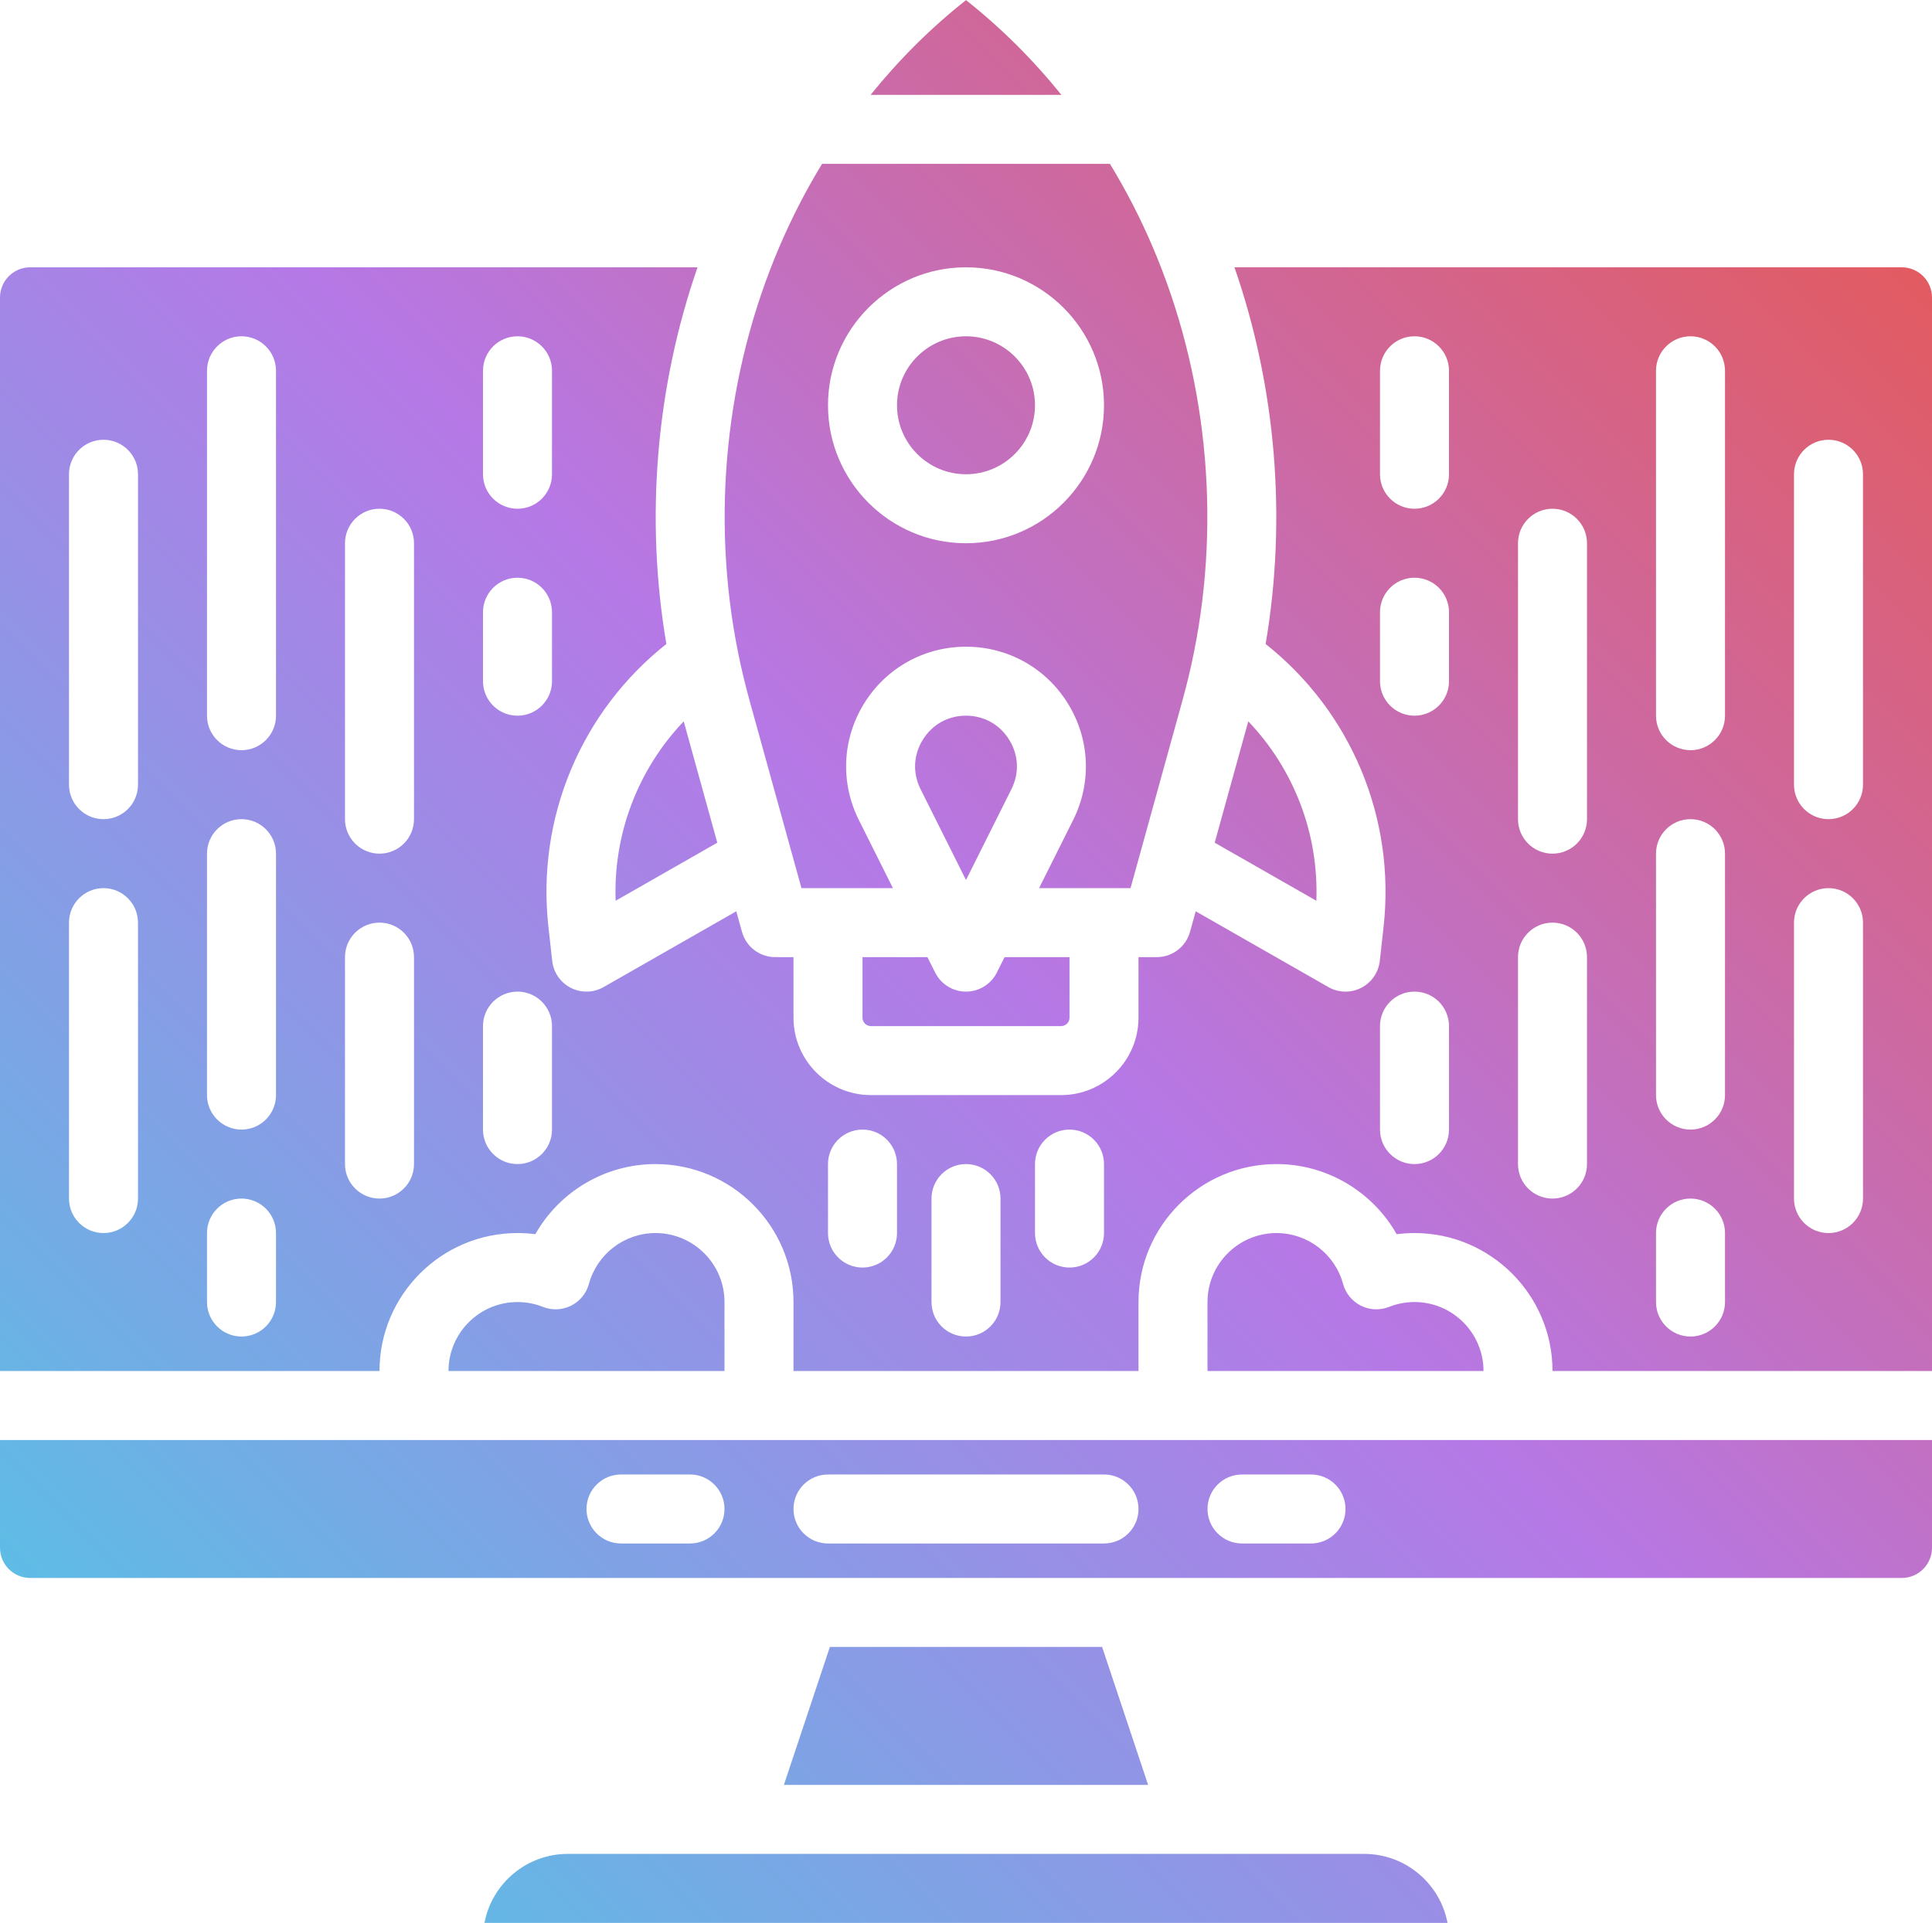 <?xml version="1.0" encoding="UTF-8"?><svg xmlns="http://www.w3.org/2000/svg" xmlns:xlink="http://www.w3.org/1999/xlink" height="446.0" preserveAspectRatio="xMidYMid meet" version="1.0" viewBox="32.0 34.0 448.0 446.0" width="448.0" zoomAndPan="magnify"><linearGradient gradientUnits="userSpaceOnUse" id="a" x1="70.053" x2="441.947" xlink:actuate="onLoad" xlink:show="other" xlink:type="simple" xmlns:xlink="http://www.w3.org/1999/xlink" y1="433.947" y2="62.053"><stop offset="0" stop-color="#5ebce5"/><stop offset=".499" stop-color="#b678e6"/><stop offset="1" stop-color="#e25b61"/></linearGradient><path d="M367.658,480H144.342c1.721-9.098,9.73-16,19.321-16h184.675 C357.928,464,365.937,470.902,367.658,480z M360,336c-2.028,0-4.011,0.379-5.894,1.126c-2.116,0.84-4.492,0.738-6.529-0.281 c-2.037-1.019-3.543-2.858-4.141-5.056C341.549,324.848,335.201,320,328,320c-8.822,0-16,7.178-16,16v16h64 C376,343.178,368.822,336,360,336z M266.534,217.044c1.866-3.732,1.678-7.909-0.516-11.458C263.825,202.036,260.173,200,256,200 s-7.825,2.036-10.018,5.585c-2.194,3.55-2.382,7.726-0.516,11.458L256,238.111L266.534,217.044z M184,320 c-7.201,0-13.549,4.848-15.436,11.789c-0.598,2.198-2.104,4.037-4.141,5.056c-2.038,1.02-4.413,1.122-6.529,0.281 C156.011,336.379,154.028,336,152,336c-8.822,0-16,7.178-16,16h64v-16C200,327.178,192.822,320,184,320z M32,368h448v25 c0,3.86-3.14,7-7,7H39c-3.86,0-7-3.14-7-7V368z M312,384c0,4.418,3.582,8,8,8h16c4.418,0,8-3.582,8-8s-3.582-8-8-8h-16 C315.582,376,312,379.582,312,384z M216,384c0,4.418,3.582,8,8,8h64c4.418,0,8-3.582,8-8s-3.582-8-8-8h-64 C219.582,376,216,379.582,216,384z M168,384c0,4.418,3.582,8,8,8h16c4.418,0,8-3.582,8-8s-3.582-8-8-8h-16 C171.582,376,168,379.582,168,384z M224.436,416l-10.667,32h84.462l-10.667-32H224.436z M232,270.05c0,1.075,0.875,1.95,1.95,1.95 h44.1c1.075,0,1.95-0.875,1.95-1.95V256h-15.056l-1.789,3.578C261.8,262.288,259.03,264,256,264s-5.8-1.712-7.155-4.422L247.056,256 H232V270.05z M256,144c8.822,0,16-7.178,16-16s-7.178-16-16-16s-16,7.178-16,16S247.178,144,256,144z M256,34.028 c-8.142,6.435-15.527,13.798-22.123,21.972h44.246C271.526,47.825,264.141,40.462,256,34.028z M203.133,185.264 c-6.32-31.452-2.9-64.875,9.632-94.118c2.833-6.623,6.143-13.042,9.855-19.146h66.759c3.711,6.103,7.022,12.523,9.857,19.151 c12.53,29.237,15.95,62.66,9.628,94.12c-0.736,3.683-1.626,7.419-2.646,11.105L294.152,240h-21.208l7.9-15.801 c4.337-8.673,3.883-18.776-1.215-27.025S265.697,184,256,184s-18.531,4.925-23.629,13.174s-5.552,18.352-1.215,27.025l7.9,15.801 h-21.208l-12.067-43.622C204.761,192.691,203.871,188.954,203.133,185.264z M224,128c0,17.645,14.355,32,32,32s32-14.355,32-32 s-14.355-32-32-32S224,110.355,224,128z M480,103v249h-88c0-17.645-14.355-32-32-32c-1.391,0-2.771,0.089-4.136,0.267 C350.285,310.408,339.706,304,328,304c-17.645,0-32,14.355-32,32v16h-80v-16c0-17.645-14.355-32-32-32 c-11.706,0-22.285,6.408-27.864,16.267C154.771,320.089,153.391,320,152,320c-17.645,0-32,14.355-32,32H32V103c0-3.86,3.14-7,7-7 h154.748c-9.64,27.771-12.185,58.222-7.229,87.37c-19.752,15.644-30.158,40.313-27.35,65.616l0.88,7.9 c0.298,2.677,1.923,5.024,4.325,6.245c1.141,0.581,2.384,0.869,3.626,0.869c1.371,0,2.741-0.353,3.968-1.054l30.764-17.575 l1.317,4.761c0.958,3.467,4.113,5.868,7.71,5.868H216v14.05c0,9.898,8.052,17.95,17.95,17.95h44.1c9.898,0,17.95-8.052,17.95-17.95 V256h4.24c3.597,0,6.752-2.401,7.71-5.868l1.317-4.761l30.764,17.575c1.228,0.701,2.597,1.054,3.968,1.054 c1.242,0,2.485-0.289,3.626-0.869c2.401-1.221,4.027-3.568,4.325-6.245l0.88-7.903c2.808-25.3-7.598-49.969-27.35-65.612 c4.956-29.153,2.411-59.603-7.228-87.37H473C476.86,96,480,99.14,480,103z M64,248c0-4.418-3.582-8-8-8s-8,3.582-8,8v64 c0,4.418,3.582,8,8,8s8-3.582,8-8V248z M64,144c0-4.418-3.582-8-8-8s-8,3.582-8,8v72c0,4.418,3.582,8,8,8s8-3.582,8-8V144z M96,320 c0-4.418-3.582-8-8-8s-8,3.582-8,8v16c0,4.418,3.582,8,8,8s8-3.582,8-8V320z M96,232c0-4.418-3.582-8-8-8s-8,3.582-8,8v56 c0,4.418,3.582,8,8,8s8-3.582,8-8V232z M96,120c0-4.418-3.582-8-8-8s-8,3.582-8,8v80c0,4.418,3.582,8,8,8s8-3.582,8-8V120z M128,256 c0-4.418-3.582-8-8-8s-8,3.582-8,8v48c0,4.418,3.582,8,8,8s8-3.582,8-8V256z M128,160c0-4.418-3.582-8-8-8s-8,3.582-8,8v64 c0,4.418,3.582,8,8,8s8-3.582,8-8V160z M144,144c0,4.418,3.582,8,8,8s8-3.582,8-8v-24c0-4.418-3.582-8-8-8s-8,3.582-8,8V144z M144,192c0,4.418,3.582,8,8,8s8-3.582,8-8v-16c0-4.418-3.582-8-8-8s-8,3.582-8,8V192z M160,272c0-4.418-3.582-8-8-8s-8,3.582-8,8 v24c0,4.418,3.582,8,8,8s8-3.582,8-8V272z M240,304c0-4.418-3.582-8-8-8s-8,3.582-8,8v16c0,4.418,3.582,8,8,8s8-3.582,8-8V304z M264,312c0-4.418-3.582-8-8-8s-8,3.582-8,8v24c0,4.418,3.582,8,8,8s8-3.582,8-8V312z M288,304c0-4.418-3.582-8-8-8s-8,3.582-8,8v16 c0,4.418,3.582,8,8,8s8-3.582,8-8V304z M368,272c0-4.418-3.582-8-8-8s-8,3.582-8,8v24c0,4.418,3.582,8,8,8s8-3.582,8-8V272z M368,176c0-4.418-3.582-8-8-8s-8,3.582-8,8v16c0,4.418,3.582,8,8,8s8-3.582,8-8V176z M368,120c0-4.418-3.582-8-8-8s-8,3.582-8,8v24 c0,4.418,3.582,8,8,8s8-3.582,8-8V120z M400,256c0-4.418-3.582-8-8-8s-8,3.582-8,8v48c0,4.418,3.582,8,8,8s8-3.582,8-8V256z M400,160c0-4.418-3.582-8-8-8s-8,3.582-8,8v64c0,4.418,3.582,8,8,8s8-3.582,8-8V160z M432,320c0-4.418-3.582-8-8-8s-8,3.582-8,8v16 c0,4.418,3.582,8,8,8s8-3.582,8-8V320z M432,232c0-4.418-3.582-8-8-8s-8,3.582-8,8v56c0,4.418,3.582,8,8,8s8-3.582,8-8V232z M432,120c0-4.418-3.582-8-8-8s-8,3.582-8,8v80c0,4.418,3.582,8,8,8s8-3.582,8-8V120z M464,248c0-4.418-3.582-8-8-8s-8,3.582-8,8v64 c0,4.418,3.582,8,8,8s8-3.582,8-8V248z M464,144c0-4.418-3.582-8-8-8s-8,3.582-8,8v72c0,4.418,3.582,8,8,8s8-3.582,8-8V144z M174.755,242.927l23.575-13.468l-7.786-28.146C179.956,212.416,174.191,227.367,174.755,242.927z M321.457,201.308l-7.787,28.151 l23.575,13.468C337.81,227.367,332.046,212.413,321.457,201.308z" fill="url(#a)"/></svg>